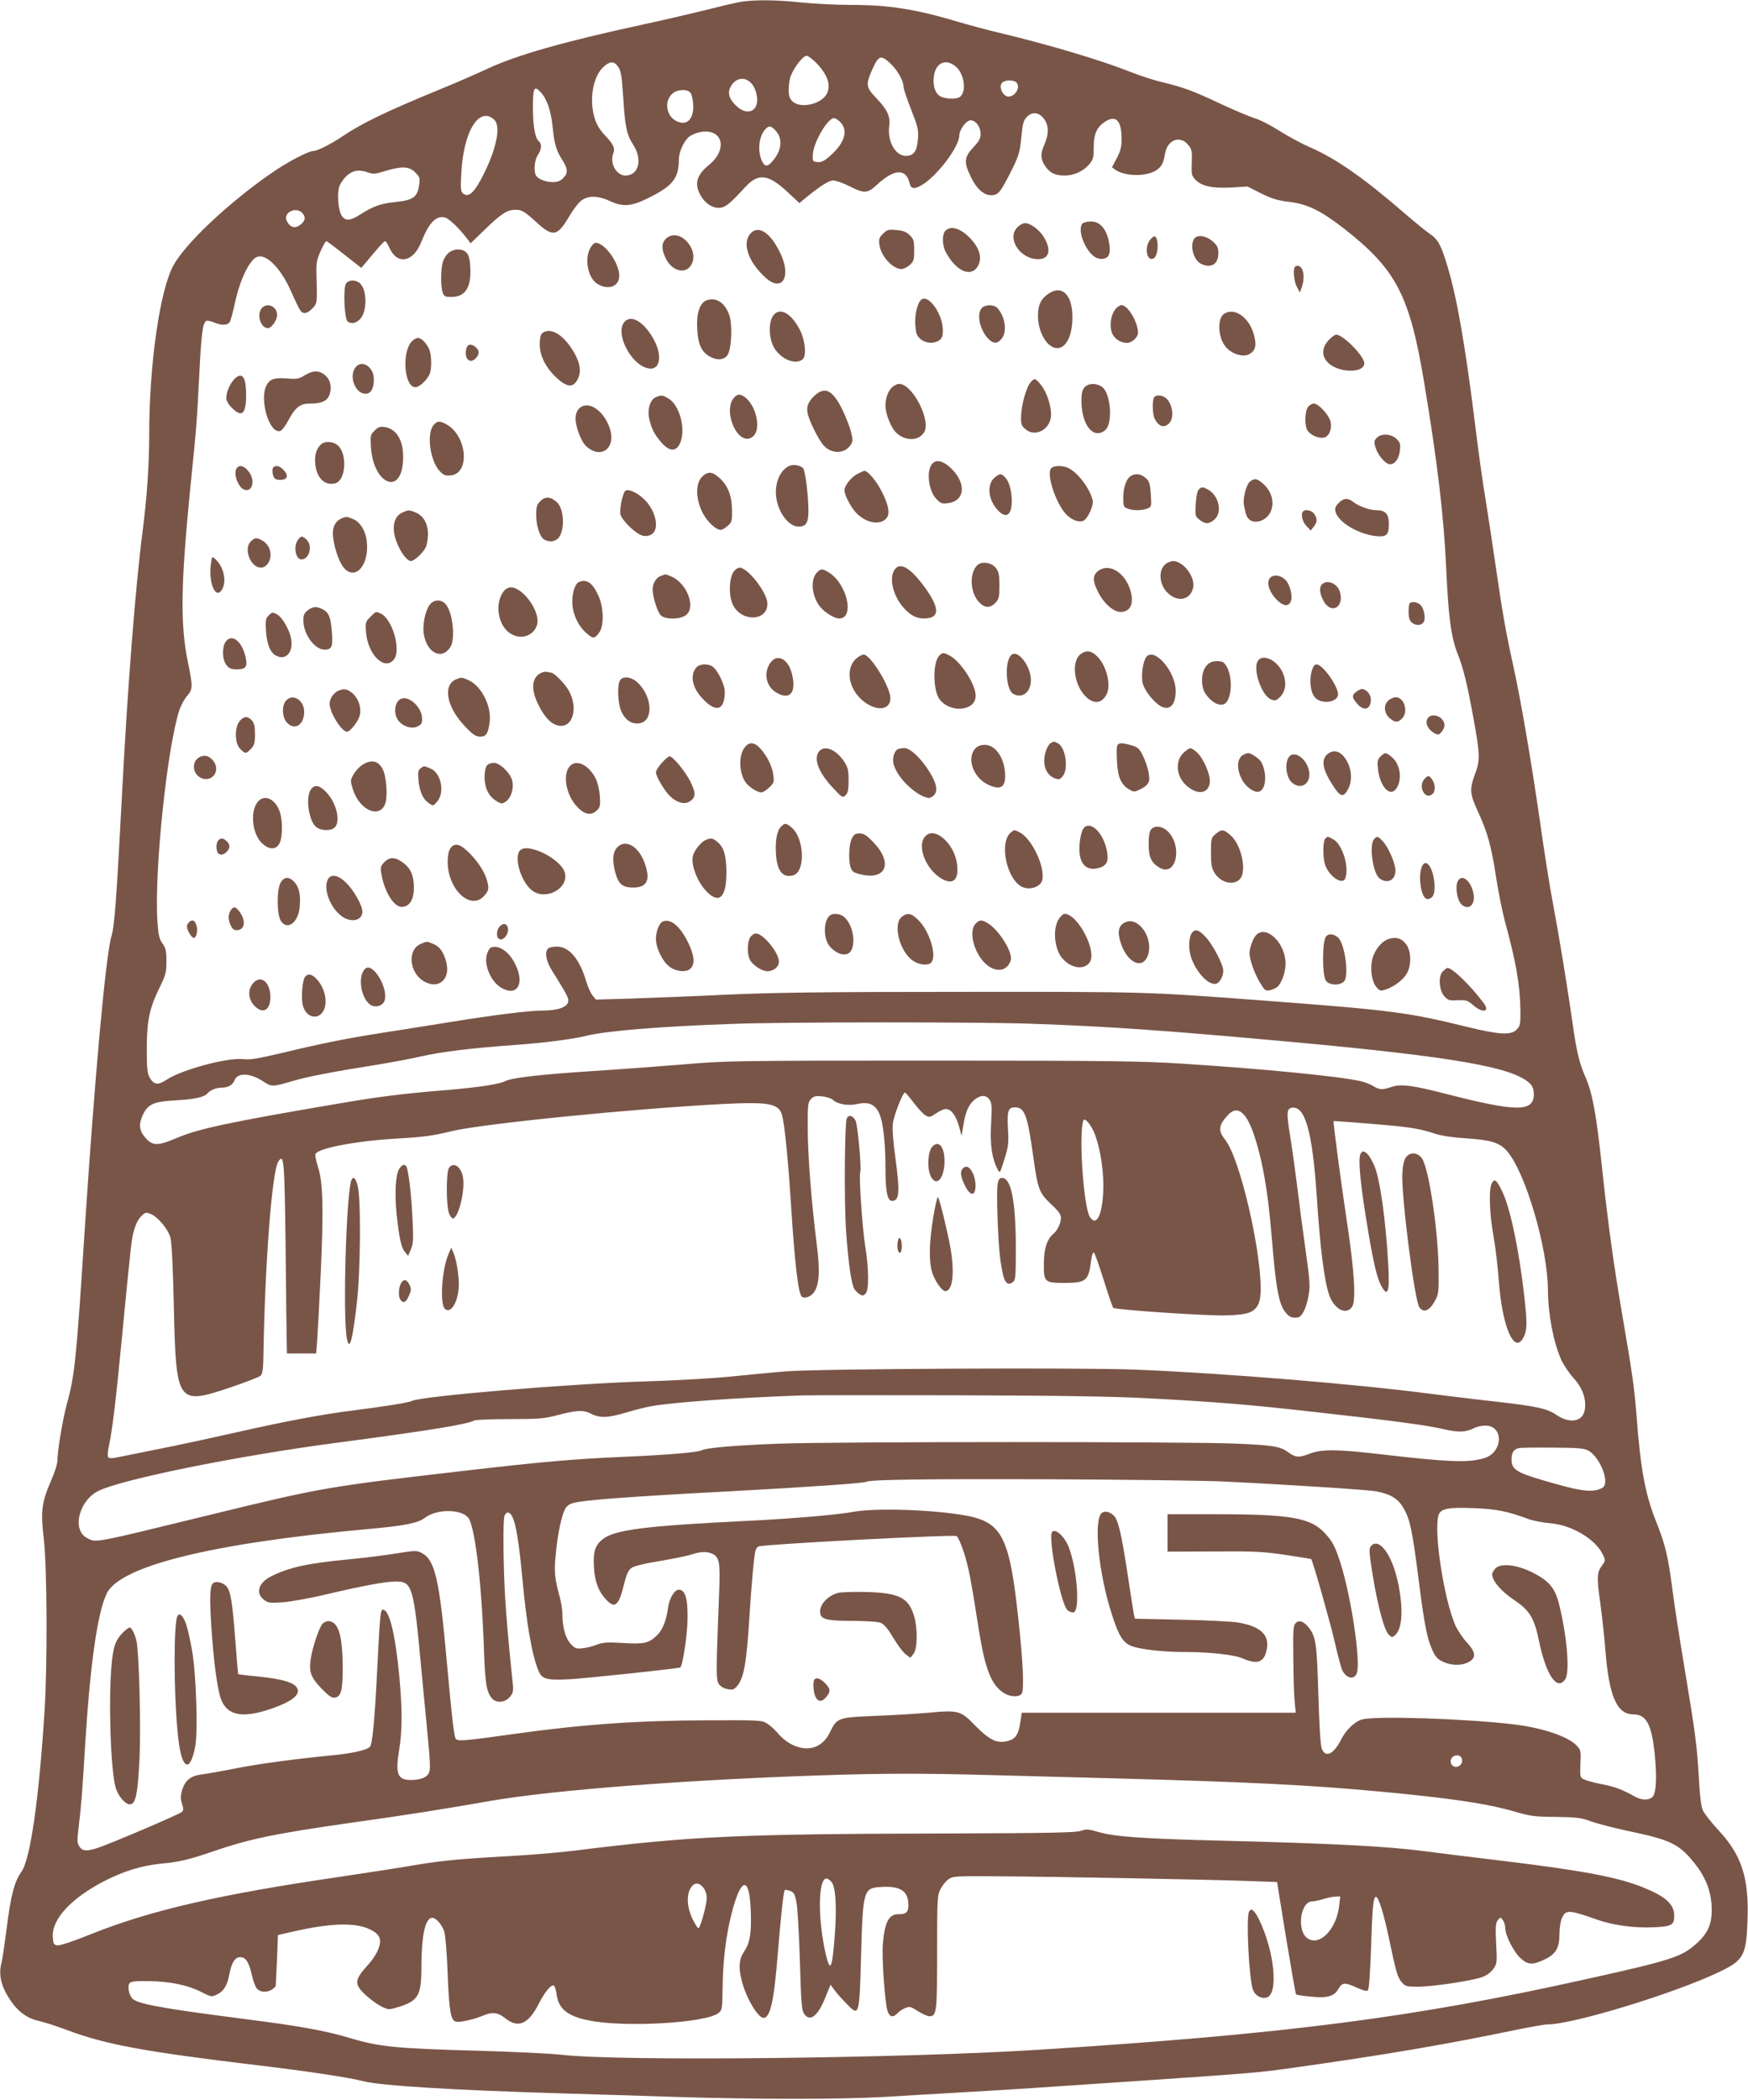 <?xml version="1.0" standalone="no"?>
<!DOCTYPE svg PUBLIC "-//W3C//DTD SVG 20010904//EN"
 "http://www.w3.org/TR/2001/REC-SVG-20010904/DTD/svg10.dtd">
<svg version="1.0" xmlns="http://www.w3.org/2000/svg"
 width="1066pt" height="1280pt" viewBox="0 0 1066 1280"
 preserveAspectRatio="xMidYMid meet">
<g transform="translate(0,1280) scale(0.1,-0.1)"
fill="#795548" stroke="none">
<path d="M4525 12790 c-27 -4 -123 -26 -212 -49 -89 -22 -265 -63 -390 -90
-481 -104 -774 -187 -952 -271 -69 -32 -202 -90 -296 -128 -314 -129 -464
-201 -585 -282 -71 -48 -154 -90 -177 -90 -32 0 -163 -69 -259 -136 -263 -182
-525 -430 -597 -563 -82 -150 -147 -603 -147 -1026 0 -184 -14 -392 -40 -590
-44 -341 -91 -943 -125 -1590 -34 -647 -46 -818 -65 -880 -35 -115 -103 -865
-165 -1815 -50 -778 -59 -862 -109 -1045 -25 -94 -56 -281 -56 -340 0 -19 -18
-75 -40 -124 -56 -129 -63 -184 -43 -350 20 -167 23 -758 5 -1046 -34 -541
-87 -908 -141 -984 -44 -62 -65 -143 -91 -351 -12 -91 -25 -181 -30 -200 -21
-78 -4 -149 57 -238 45 -66 102 -106 171 -121 29 -6 107 -31 173 -56 235 -88
469 -131 1169 -215 295 -35 552 -74 636 -96 105 -27 535 -54 1204 -74 179 -5
496 -15 705 -22 495 -15 996 -15 1265 0 118 7 332 20 475 28 282 16 481 29
1140 74 632 43 683 48 875 75 563 79 939 143 1380 235 80 16 159 30 176 30
156 0 778 190 1051 321 146 70 162 99 170 309 10 262 -34 400 -177 554 -45 48
-88 104 -96 123 -10 22 -19 98 -24 202 -11 191 -22 275 -90 681 -27 162 -59
367 -70 455 -28 213 -43 277 -101 422 -66 167 -94 315 -119 648 -13 164 -25
250 -85 600 -56 326 -87 555 -125 905 -34 323 -58 453 -98 547 -40 90 -57 159
-82 338 -31 218 -85 547 -119 726 -17 85 -53 313 -80 505 -55 379 -116 734
-161 939 -46 209 -67 326 -105 590 -20 137 -49 330 -65 428 -17 99 -46 308
-65 466 -59 473 -109 761 -166 952 -39 131 -59 170 -106 201 -21 14 -90 70
-153 124 -250 217 -421 336 -576 404 -54 23 -140 70 -191 102 -51 33 -119 68
-151 77 -32 10 -126 50 -208 88 -165 78 -227 101 -356 132 -48 11 -138 40
-200 65 -181 71 -492 164 -794 236 -71 17 -181 46 -244 65 -264 79 -429 105
-656 105 -93 0 -232 7 -309 15 -148 16 -277 17 -360 5z m463 -384 c59 -66 78
-122 57 -172 -28 -67 -161 -100 -212 -52 -18 17 -23 32 -23 74 0 28 6 67 14
85 23 55 74 119 95 119 10 0 41 -24 69 -54z m441 8 c42 -38 81 -106 81 -143 0
-12 21 -74 46 -138 41 -104 46 -123 42 -179 -5 -75 -25 -104 -74 -104 -64 0
-114 89 -101 183 8 56 -12 99 -78 168 -65 68 -67 82 -24 179 37 82 51 87 108
34z m-1667 -11 c25 -30 29 -52 39 -201 11 -176 21 -223 61 -285 58 -90 33
-187 -48 -187 -55 0 -97 75 -74 134 12 34 3 54 -56 117 -28 30 -48 65 -58 100
-33 110 -11 246 49 306 37 37 64 42 87 16z m2067 -9 c51 -43 67 -150 26 -184
-19 -15 -78 -15 -115 0 -36 15 -54 68 -44 131 13 79 74 103 133 53z m-1245
-104 c33 -40 44 -111 22 -145 -22 -33 -65 -33 -106 1 -47 40 -64 79 -49 115
26 64 91 78 133 29z m1616 5 c30 -36 -28 -104 -68 -78 -26 16 -38 59 -22 77
16 20 74 21 90 1z m-2902 -58 c37 -39 62 -112 72 -209 10 -102 22 -145 56
-198 37 -57 40 -85 10 -114 -19 -20 -35 -26 -66 -26 -46 0 -94 21 -104 45 -12
33 -5 91 14 120 23 35 26 68 6 84 -23 19 -36 94 -36 204 0 125 7 138 48 94z
m913 -3 c7 -8 14 -39 16 -67 6 -80 -27 -127 -81 -113 -74 18 -103 114 -51 170
28 31 94 37 116 10z m2153 -155 c32 -38 34 -95 6 -158 -26 -56 -25 -90 3 -132
29 -43 60 -59 120 -59 57 0 114 26 151 70 23 28 26 40 26 104 0 83 21 126 77
159 62 36 93 -3 93 -113 0 -45 -7 -71 -29 -114 l-30 -56 21 -15 c58 -40 183
-43 246 -5 35 22 47 44 57 104 14 83 90 113 139 55 25 -29 26 -38 24 -109 -3
-71 -1 -81 21 -104 38 -41 103 -55 219 -49 l100 6 83 -42 c67 -33 101 -43 168
-51 113 -13 195 -53 338 -164 316 -247 399 -404 487 -931 81 -486 122 -824
136 -1150 13 -285 30 -412 69 -510 34 -83 60 -189 97 -395 39 -211 40 -253 14
-325 -40 -105 -38 -132 13 -242 58 -125 82 -209 112 -408 14 -88 37 -203 51
-255 69 -251 94 -394 96 -547 1 -85 -1 -96 -22 -118 -34 -36 -104 -33 -296 14
-368 90 -454 102 -1234 161 -727 55 -726 55 -1855 54 -842 0 -1137 -4 -1435
-17 -206 -10 -470 -20 -586 -24 l-210 -6 -22 27 c-11 15 -28 53 -37 84 -40
136 -104 212 -178 212 -24 0 -48 -5 -55 -12 -21 -21 -13 -73 21 -129 19 -30
47 -76 64 -104 17 -27 34 -59 37 -71 13 -46 -44 -73 -154 -74 -84 0 -300 -27
-565 -70 -132 -21 -316 -51 -410 -65 -213 -33 -368 -64 -610 -122 -153 -36
-200 -44 -242 -39 -95 11 -375 -64 -468 -126 -53 -35 -77 -31 -103 15 -14 26
-17 58 -17 177 1 171 16 243 78 370 38 77 42 92 42 160 0 63 -4 80 -24 109
-20 28 -25 50 -31 135 -20 308 60 1067 135 1291 10 28 30 65 46 83 35 40 36
55 5 205 -47 227 -44 472 14 1057 41 408 39 384 55 691 13 260 21 319 43 333
6 3 26 -1 46 -9 44 -19 80 -19 95 -1 6 7 21 58 32 112 31 148 92 274 139 289
56 18 143 -71 205 -211 54 -120 59 -129 81 -132 11 -2 31 9 48 27 31 32 31 32
26 203 -2 75 1 94 25 147 15 34 31 61 35 61 4 0 53 -37 110 -82 l103 -81 25
29 c83 100 114 134 121 134 4 0 16 -18 26 -41 48 -107 146 -88 195 38 46 116
90 161 144 147 24 -6 84 -63 134 -128 l22 -29 89 86 c88 85 128 113 166 117
51 6 69 -4 141 -70 105 -97 132 -93 204 29 22 38 54 81 71 95 41 35 104 35
177 1 83 -38 132 -34 242 21 145 73 179 117 180 234 1 46 31 111 64 138 15 11
47 24 72 28 133 20 163 -107 48 -201 -78 -64 -92 -118 -49 -190 29 -51 82 -80
126 -70 29 7 58 31 147 128 77 83 139 75 254 -33 l73 -68 30 25 c92 76 149
113 176 113 16 0 61 -16 99 -35 91 -46 110 -45 168 9 104 96 176 101 198 13 9
-40 27 -43 77 -14 92 54 227 233 227 301 0 31 35 83 61 91 32 10 69 -34 69
-81 0 -28 -9 -45 -45 -83 -55 -59 -58 -89 -16 -176 34 -74 80 -115 125 -115
42 0 55 15 115 132 56 111 60 125 71 236 6 66 12 88 30 107 33 35 72 33 104
-6z m-3349 -10 c39 -38 15 -167 -61 -322 -59 -120 -95 -155 -131 -126 -13 11
-15 31 -10 119 12 259 110 417 202 329z m2110 -14 c48 -48 27 -124 -55 -198
-43 -39 -59 -47 -84 -45 -30 3 -31 5 -29 45 3 74 90 223 129 223 8 0 26 -11
39 -25z m-391 -56 c42 -49 31 -123 -27 -186 -29 -32 -46 -29 -63 12 -25 61
-15 145 23 187 23 25 38 22 67 -13z m-2202 -250 c28 -28 30 -34 24 -77 -10
-73 -36 -92 -141 -103 -92 -9 -139 -26 -219 -77 -60 -39 -90 -40 -112 -7 -21
32 -30 133 -15 178 7 20 28 50 47 67 38 33 75 38 131 18 27 -10 43 -9 100 9
103 31 148 30 185 -8z m-688 -248 c23 -25 18 -49 -15 -73 -30 -23 -60 -14 -79
23 -28 51 54 94 94 50z m4441 -4941 c478 -17 798 -39 1580 -110 1015 -93 1377
-157 1470 -260 13 -15 19 -35 19 -63 -3 -106 -106 -105 -539 6 -197 51 -274
61 -327 42 -57 -19 -75 -19 -112 4 -17 11 -53 25 -79 31 -135 30 -594 75
-1097 107 -238 15 -443 18 -1520 18 -1202 0 -1254 -1 -1510 -23 -146 -12 -404
-31 -575 -42 -304 -20 -478 -40 -516 -61 -35 -18 -161 -37 -359 -54 -270 -22
-408 -39 -680 -86 -646 -110 -832 -150 -963 -206 -118 -50 -148 -49 -194 6
-34 40 -38 80 -12 135 31 66 66 82 204 89 111 6 172 20 190 42 17 20 52 35 85
35 41 0 69 16 80 45 18 48 97 45 174 -6 52 -35 56 -35 186 3 84 25 244 56 510
98 74 12 194 34 265 50 134 30 309 51 570 70 183 13 361 36 435 55 122 31 448
58 900 74 328 12 1489 12 1815 1z m-711 -484 c26 -35 59 -69 72 -76 21 -12 28
-10 62 13 21 15 48 27 60 27 32 0 61 -38 80 -104 l16 -59 12 70 c13 80 33 123
70 152 36 28 70 27 89 -3 14 -20 15 -44 9 -148 -7 -127 5 -209 40 -276 14 -26
14 -25 41 61 25 79 27 99 22 186 -6 110 1 131 43 131 58 0 76 -46 110 -292 30
-214 36 -228 116 -304 40 -37 54 -57 54 -78 0 -31 -21 -76 -45 -96 -40 -33
-59 -92 -59 -183 -1 -112 4 -117 125 -117 134 0 148 12 164 143 4 26 10 45 16
42 5 -3 32 -79 60 -168 28 -89 54 -165 58 -169 11 -12 575 -50 691 -46 135 4
173 19 197 76 54 129 -98 860 -207 997 -43 54 -38 87 18 148 56 60 108 24 155
-108 54 -155 89 -348 112 -630 26 -324 45 -421 88 -469 22 -25 35 -30 70 -27
26 2 54 57 67 133 11 61 8 91 -19 285 -17 120 -40 295 -51 388 -12 94 -30 225
-41 293 -25 151 -23 176 12 180 79 9 123 -150 149 -538 21 -323 46 -518 76
-604 31 -88 105 -125 140 -71 24 37 14 214 -30 505 -39 258 -87 622 -83 626 2
2 173 -11 342 -26 139 -13 197 -24 278 -51 36 -12 108 -23 190 -28 151 -10
202 -26 247 -77 113 -129 249 -592 250 -849 1 -146 33 -315 80 -421 15 -33 50
-86 78 -116 55 -61 78 -130 66 -195 -13 -69 -92 -82 -170 -29 -58 40 -118 53
-359 81 -121 13 -305 36 -410 49 -461 60 -1241 124 -1788 147 -333 14 -1937 6
-2142 -10 -77 -6 -230 -21 -340 -32 -110 -11 -337 -24 -505 -29 -458 -13
-1383 -90 -1440 -120 -19 -10 -171 -34 -345 -56 -188 -23 -414 -65 -715 -133
-146 -33 -357 -79 -470 -101 -113 -23 -229 -46 -258 -52 -33 -8 -56 -8 -61 -2
-6 5 -5 34 4 74 20 96 41 265 75 620 56 577 61 625 72 670 14 57 30 90 57 114
18 16 24 17 51 6 43 -18 105 -92 119 -143 8 -26 16 -185 21 -417 14 -599 19
-607 351 -495 90 30 170 62 179 70 12 12 16 46 17 153 10 544 52 1092 90 1151
35 54 38 17 45 -542 3 -298 6 -561 7 -584 l1 -43 89 0 89 0 6 73 c3 39 13 227
22 417 18 393 14 554 -17 648 -11 34 -18 69 -15 77 13 36 244 80 498 95 162 9
219 17 333 45 185 45 1106 137 1645 165 291 15 350 4 370 -69 15 -57 38 -285
55 -561 22 -342 43 -522 64 -543 15 -15 53 -3 73 23 35 47 40 131 18 302 -32
257 -53 523 -54 694 -1 148 1 164 19 184 17 18 28 21 68 17 26 -2 56 -12 66
-21 29 -27 93 -38 147 -26 71 16 111 -1 136 -57 24 -53 38 -178 38 -338 0
-139 12 -195 40 -195 45 0 49 51 20 266 -13 93 -19 170 -15 204 6 51 60 190
74 190 4 0 28 -29 55 -64z m1106 -198 c34 -96 53 -233 48 -343 -7 -146 -43
-214 -82 -152 -38 61 -68 498 -40 586 8 25 52 -29 74 -91z m335 -1602 c398
-21 616 -39 995 -82 479 -53 694 -82 792 -105 93 -22 137 -20 190 7 15 8 45
14 67 14 113 0 107 -164 -7 -198 -100 -30 -216 -25 -672 28 -227 26 -324 26
-390 0 -66 -26 -89 -25 -130 5 -51 38 -90 45 -312 55 -269 13 -2461 13 -2798
0 -265 -10 -442 -25 -470 -40 -24 -13 -214 -29 -475 -40 -317 -14 -504 -31
-971 -85 -841 -97 -870 -102 -1554 -269 -717 -175 -692 -171 -749 -141 -94 48
-51 227 69 287 139 70 854 215 1450 293 544 72 798 112 841 136 10 5 107 9
217 9 181 0 209 2 296 25 110 29 155 31 195 10 59 -30 103 -29 213 3 57 17
130 36 163 41 138 24 519 51 910 65 50 2 482 2 960 1 640 -2 949 -7 1170 -19z
m2671 -318 c73 -40 135 -201 86 -227 -60 -32 -125 -24 -366 47 -159 47 -188
66 -188 126 0 42 14 63 45 69 12 3 105 4 207 3 152 -1 191 -4 216 -18z m-2236
-188 c360 -17 883 -50 939 -60 90 -16 138 -45 171 -104 39 -68 53 -135 90
-424 36 -284 52 -367 85 -440 21 -45 31 -56 71 -74 54 -23 118 -21 159 6 38
25 32 59 -20 115 -24 26 -55 72 -69 102 -69 157 -133 567 -104 671 12 42 59
52 217 45 136 -5 204 -19 331 -66 31 -11 92 -23 135 -26 131 -11 275 -97 320
-191 17 -35 16 -37 -4 -65 -33 -44 -34 -72 -12 -229 11 -80 25 -208 31 -285
22 -283 70 -395 170 -395 80 0 112 -60 131 -241 15 -146 9 -247 -16 -265 -26
-19 -64 -17 -105 5 -77 43 -119 59 -199 75 -47 9 -96 22 -110 29 -25 12 -26
15 -23 96 4 79 2 85 -23 111 -54 56 -208 108 -383 129 -290 35 -842 53 -925
30 -45 -12 -99 -64 -128 -122 -46 -91 -97 -115 -119 -54 -7 19 -15 147 -20
327 -9 309 -15 352 -57 407 -31 40 -60 51 -82 29 -14 -15 -16 -43 -14 -209 1
-106 4 -225 8 -264 l7 -73 -836 0 -835 0 -7 -47 c-11 -82 -28 -110 -71 -123
-69 -21 -115 0 -204 90 -91 94 -103 97 -287 80 -68 -6 -213 -15 -322 -19 -231
-10 -235 -11 -278 -99 -49 -102 -145 -127 -249 -67 -23 14 -55 41 -70 61 -16
19 -44 45 -63 57 -34 22 -42 22 -360 21 -432 -1 -770 -25 -1190 -84 -312 -44
-347 -46 -353 -24 -11 34 -26 176 -52 464 -46 510 -72 622 -155 665 -29 15
-40 14 -153 -4 -67 -11 -197 -27 -289 -36 -247 -23 -368 -49 -475 -104 -76
-38 -96 -101 -45 -141 24 -20 35 -22 112 -17 49 3 168 24 280 51 222 52 354
76 414 76 101 0 109 -29 156 -540 12 -124 29 -308 39 -409 13 -126 16 -193 9
-212 -11 -32 -50 -49 -114 -49 -79 0 -94 39 -70 181 20 122 20 250 1 454 -24
251 -59 396 -97 403 -18 4 -20 -15 -38 -373 -15 -301 -29 -448 -44 -463 -20
-20 -108 -40 -235 -52 -232 -23 -433 -50 -583 -79 -84 -17 -178 -33 -208 -37
-67 -8 -103 -37 -120 -99 -10 -34 -9 -51 0 -80 10 -30 10 -40 -1 -50 -15 -14
-427 -190 -513 -219 -68 -22 -93 -20 -112 9 -14 21 -14 36 -5 112 18 153 21
191 41 518 31 490 75 796 131 912 81 168 644 307 1597 393 222 20 301 36 343
68 69 54 216 55 263 3 40 -44 81 -370 96 -771 8 -239 16 -291 49 -331 26 -32
79 -29 110 7 20 24 23 35 18 83 -30 289 -37 380 -47 534 -11 195 -13 449 -4
485 4 12 12 22 20 22 38 0 62 -106 89 -395 26 -283 59 -474 99 -569 21 -51 49
-59 186 -52 110 6 671 66 679 72 15 13 44 206 44 299 2 122 -15 175 -53 175
-27 0 -58 -52 -66 -110 -10 -77 -33 -135 -67 -168 -50 -48 -78 -55 -207 -47
-96 6 -123 4 -160 -10 -25 -10 -64 -20 -88 -22 -37 -4 -45 -2 -71 26 -32 34
-51 101 -51 179 0 26 -7 72 -15 102 -33 121 -37 158 -25 273 11 119 34 224 56
269 10 18 27 31 52 37 70 18 335 38 957 71 462 25 816 49 829 58 23 13 355 18
1136 15 454 -2 917 -8 1030 -13z m1465 -1690 c13 -41 -43 -70 -64 -33 -13 25
5 53 34 53 15 0 26 -7 30 -20z m-2875 -100 c201 -5 541 -14 755 -20 810 -22
1186 -40 1615 -80 440 -41 654 -73 825 -122 99 -29 124 -32 255 -33 129 -2
153 -5 215 -28 39 -14 138 -39 220 -57 255 -53 310 -78 398 -184 74 -89 109
-172 115 -271 6 -105 -18 -165 -92 -232 -90 -81 -153 -102 -673 -217 -1055
-235 -1827 -334 -3333 -430 -826 -53 -2566 -72 -2915 -31 -71 8 -305 19 -520
25 -485 13 -595 24 -767 76 -153 46 -307 74 -661 119 -499 64 -641 91 -671
124 -20 22 -29 72 -17 91 8 12 32 15 118 14 132 -2 238 -24 320 -66 62 -31 63
-32 97 -15 41 19 63 56 76 129 13 66 34 98 64 98 34 0 53 -27 71 -105 8 -38
23 -77 32 -87 27 -30 87 -22 114 15 1 1 4 72 8 157 l6 155 75 17 c239 56 396
62 487 17 61 -30 73 -60 50 -121 -10 -25 -34 -62 -53 -84 -95 -103 -97 -126
-24 -195 28 -26 71 -57 95 -69 43 -21 47 -21 97 -6 129 38 148 70 148 248 0
191 24 298 66 298 24 0 61 -44 74 -86 6 -22 16 -136 20 -254 9 -231 19 -285
50 -293 24 -6 109 13 164 36 58 25 92 21 137 -15 78 -63 140 -37 202 83 40 79
79 125 95 115 6 -3 13 -28 17 -56 12 -85 66 -129 193 -155 215 -45 718 -17
794 45 22 17 23 26 25 166 2 158 21 308 54 438 57 223 108 235 117 29 6 -140
-3 -203 -38 -255 -34 -50 -38 -101 -15 -187 26 -101 98 -221 131 -221 42 0 65
107 88 400 18 219 34 372 42 379 2 3 17 0 32 -5 23 -8 29 -18 39 -69 7 -33 16
-193 21 -356 7 -254 11 -301 25 -323 35 -53 83 -18 129 95 l33 81 25 -34 c13
-18 46 -55 73 -82 77 -80 78 -77 88 290 12 409 14 416 126 422 116 7 163 -26
163 -112 0 -41 -15 -55 -58 -54 -61 2 -87 -47 -98 -183 -7 -79 11 -340 27
-401 11 -43 35 -50 63 -19 10 11 31 25 47 31 26 11 33 9 77 -19 27 -17 58 -31
70 -31 44 0 47 24 47 390 0 325 1 347 20 384 11 22 33 49 48 60 28 20 40 21
305 19 336 -2 1304 -20 1533 -29 l167 -6 55 -340 c31 -187 58 -343 61 -345 3
-3 41 -9 85 -13 104 -11 146 0 173 46 24 41 38 42 113 8 40 -18 60 -23 67 -16
7 7 14 108 19 254 8 255 14 321 32 315 15 -5 43 -94 73 -231 48 -230 56 -257
81 -287 23 -27 29 -29 99 -29 91 0 332 36 394 59 29 11 53 29 68 51 22 32 22
40 16 155 -5 101 -3 123 10 140 16 20 16 20 31 1 8 -11 15 -34 15 -51 0 -44
54 -148 96 -184 42 -38 72 -39 141 -6 70 32 93 70 93 153 0 34 6 78 14 97 24
56 39 56 221 -8 96 -33 222 -50 337 -45 112 5 128 13 128 70 0 71 -51 117
-189 173 -155 63 -373 104 -881 165 -184 22 -384 47 -445 55 -234 31 -564 48
-1240 65 -485 12 -654 24 -753 52 -65 19 -77 20 -110 8 -30 -11 -193 -14 -827
-16 -1258 -3 -1549 -16 -2257 -104 -87 -11 -240 -24 -340 -30 -368 -21 -466
-30 -639 -59 -97 -17 -302 -48 -455 -71 -734 -107 -1156 -204 -1520 -350 -102
-41 -188 -70 -203 -68 -23 3 -26 8 -29 51 -7 110 115 240 324 346 114 57 219
89 335 101 115 11 170 24 319 75 226 77 375 108 846 175 336 47 533 78 854
134 386 66 1199 128 2025 155 360 12 611 12 1015 1z m-971 -649 c27 -27 35
-152 22 -326 -16 -209 -28 -234 -56 -113 -49 216 -46 458 6 458 5 0 18 -9 28
-19z m-780 -37 c13 -16 21 -41 21 -64 0 -37 -35 -168 -49 -183 -4 -4 -20 20
-37 54 -35 73 -39 149 -11 192 22 34 50 34 76 1z m3878 -108 c-15 -143 -117
-251 -192 -202 -69 45 -46 226 28 226 12 0 42 7 67 14 25 8 58 15 74 15 l29 1
-6 -54z"/>
<path d="M6602 11438 c-19 -19 -14 -75 13 -127 31 -62 69 -93 109 -89 42 4 53
39 37 112 -17 75 -55 116 -108 116 -21 0 -44 -5 -51 -12z"/>
<path d="M6205 11415 c-68 -67 15 -195 127 -195 71 0 82 64 27 145 -28 40 -78
75 -108 75 -12 0 -33 -11 -46 -25z"/>
<path d="M5766 11394 c-21 -20 -21 -86 0 -127 64 -124 162 -164 201 -82 22 45
6 101 -44 156 -60 66 -123 87 -157 53z"/>
<path d="M4580 11380 c-58 -58 -19 -175 89 -273 101 -91 159 6 90 149 -58 122
-130 173 -179 124z"/>
<path d="M5385 11375 c-23 -22 -27 -33 -22 -66 9 -71 81 -149 135 -149 12 0
34 11 49 24 25 22 28 30 28 90 0 58 -3 69 -27 92 -21 21 -39 28 -82 32 -49 4
-57 2 -81 -23z"/>
<path d="M4067 11350 c-33 -26 -36 -66 -7 -125 35 -73 111 -97 149 -49 68 87
-57 240 -142 174z"/>
<path d="M7016 11341 c-40 -44 -23 -142 21 -115 19 12 29 69 19 111 -8 28 -17
29 -40 4z"/>
<path d="M7280 11341 c-24 -46 1 -129 46 -150 62 -28 104 -1 104 66 0 34 -6
46 -35 72 -43 37 -98 43 -115 12z"/>
<path d="M3604 11295 c-43 -65 -21 -189 40 -226 60 -36 121 -20 131 35 14 73
-81 216 -144 216 -6 0 -18 -11 -27 -25z"/>
<path d="M2737 11260 c-15 -12 -31 -38 -37 -58 -13 -47 -13 -153 0 -186 8 -23
15 -26 53 -26 85 0 122 59 115 180 -2 49 -9 74 -22 89 -25 27 -75 27 -109 1z"/>
<path d="M7897 11173 c-13 -13 -6 -89 12 -122 l18 -34 12 33 c14 41 14 85 1
111 -11 19 -31 25 -43 12z"/>
<path d="M2109 11069 c-17 -32 -8 -217 11 -229 25 -16 50 -11 75 14 43 43 45
170 4 215 -26 28 -75 28 -90 0z"/>
<path d="M6396 11011 c-48 -32 -66 -69 -66 -136 0 -101 57 -197 117 -197 55 0
93 76 93 189 0 135 -62 198 -144 144z"/>
<path d="M4308 10969 c-41 -16 -62 -80 -56 -176 5 -90 25 -135 71 -163 47 -29
92 -26 114 6 25 39 31 191 9 248 -28 74 -81 106 -138 85z"/>
<path d="M5613 10968 c-22 -27 -35 -93 -31 -151 4 -50 9 -64 32 -84 32 -27 81
-30 114 -7 17 12 22 25 22 62 -1 105 -97 231 -137 180z"/>
<path d="M1597 10922 c-34 -38 -8 -122 37 -122 22 0 56 49 56 80 0 52 -60 79
-93 42z"/>
<path d="M5987 10922 c-34 -38 -10 -140 45 -192 29 -27 52 -25 77 6 34 43 21
134 -26 186 -21 23 -75 23 -96 0z"/>
<path d="M6802 10915 c-27 -34 -37 -96 -22 -140 12 -38 51 -65 93 -65 30 0 67
34 67 62 0 64 -62 168 -100 168 -10 0 -28 -11 -38 -25z"/>
<path d="M4713 10873 c-27 -42 -24 -137 7 -191 40 -71 131 -109 175 -72 24 20
16 110 -14 173 -53 109 -129 150 -168 90z"/>
<path d="M7468 10889 c-48 -27 -41 -153 11 -208 38 -41 105 -60 139 -40 40 22
47 55 28 122 -30 103 -115 163 -178 126z"/>
<path d="M3811 10841 c-65 -65 33 -263 141 -286 77 -17 91 84 27 190 -57 95
-128 136 -168 96z"/>
<path d="M3318 10776 c-19 -9 -24 -21 -26 -64 -4 -69 28 -141 92 -205 73 -72
115 -75 143 -10 20 49 7 106 -42 180 -55 83 -120 122 -167 99z"/>
<path d="M8101 10725 c-41 -47 -42 -95 -3 -135 64 -64 222 -67 222 -4 0 43
-129 174 -171 174 -9 0 -31 -16 -48 -35z"/>
<path d="M2511 10719 c-62 -67 -46 -279 22 -279 24 0 65 37 86 77 14 28 14
113 0 150 -14 37 -48 73 -70 73 -10 0 -27 -9 -38 -21z"/>
<path d="M2844 10675 c-15 -62 22 -98 59 -57 22 24 21 45 -1 65 -27 24 -51 21
-58 -8z"/>
<path d="M2166 10558 c-39 -56 2 -158 63 -158 33 0 51 31 51 89 0 77 -77 123
-114 69z"/>
<path d="M1861 10514 c-39 -24 -50 -26 -109 -21 -80 6 -106 -3 -127 -42 -44
-86 16 -292 82 -279 10 2 32 29 50 63 44 82 72 105 132 105 74 0 108 16 121
56 14 43 6 85 -23 113 -37 34 -76 35 -126 5z"/>
<path d="M1429 10489 c-26 -26 -49 -80 -49 -115 0 -16 13 -39 34 -60 62 -62
87 -38 87 81 0 109 -25 141 -72 94z"/>
<path d="M6286 10471 c-26 -28 -57 -137 -59 -205 -1 -53 1 -61 28 -83 60 -52
155 3 155 89 0 58 -28 142 -63 183 -33 40 -38 42 -61 16z"/>
<path d="M5436 10435 c-23 -25 -36 -65 -36 -109 0 -48 33 -131 63 -161 55 -55
137 -55 172 -1 46 69 -70 296 -151 296 -14 0 -35 -11 -48 -25z"/>
<path d="M6614 10439 c-14 -16 -19 -36 -19 -83 1 -148 73 -237 145 -178 47 38
35 221 -17 262 -34 26 -85 26 -109 -1z"/>
<path d="M4966 10387 c-42 -40 -52 -74 -36 -124 17 -52 57 -131 86 -170 45
-59 127 -64 168 -10 18 24 18 31 7 79 -6 29 -30 90 -51 135 -61 126 -109 151
-174 90z"/>
<path d="M4480 10380 c-78 -78 18 -303 106 -245 68 44 19 227 -69 258 -11 4
-25 -1 -37 -13z"/>
<path d="M4002 10380 c-37 -15 -55 -72 -43 -132 14 -62 33 -99 78 -149 49 -55
91 -52 113 6 32 84 -6 225 -72 265 -37 22 -43 23 -76 10z"/>
<path d="M7036 10374 c-10 -26 -7 -104 6 -127 25 -48 57 -58 88 -27 36 36 18
134 -29 160 -29 15 -58 12 -65 -6z"/>
<path d="M7976 10318 c-20 -29 -21 -117 -1 -144 18 -26 65 -47 96 -42 32 4 53
50 44 94 -7 41 -73 114 -103 114 -11 0 -28 -10 -36 -22z"/>
<path d="M3530 10308 c-13 -14 -20 -35 -20 -60 0 -49 34 -139 63 -166 91 -86
187 -14 145 109 -38 112 -136 173 -188 117z"/>
<path d="M2645 10210 c-45 -50 -23 -218 36 -281 23 -25 35 -30 66 -27 123 10
102 246 -29 314 -37 19 -52 18 -73 -6z"/>
<path d="M2284 10175 c-25 -25 -26 -31 -22 -100 15 -227 184 -299 196 -84 7
116 -35 193 -111 206 -30 4 -40 1 -63 -22z"/>
<path d="M8395 10130 c-16 -17 -17 -25 -6 -59 14 -47 61 -101 88 -101 30 0 55
34 60 84 5 38 2 48 -20 70 -33 33 -95 36 -122 6z"/>
<path d="M1964 10096 c-33 -24 -48 -70 -41 -129 10 -83 59 -129 121 -113 66
16 76 182 14 233 -25 21 -71 25 -94 9z"/>
<path d="M5687 9975 c-40 -40 -26 -168 25 -218 25 -26 34 -29 69 -24 108 14
114 127 11 220 -45 39 -81 47 -105 22z"/>
<path d="M4815 9961 c-56 -24 -91 -103 -82 -186 10 -96 76 -185 137 -185 45 0
60 23 60 93 0 99 -19 250 -33 264 -17 17 -58 24 -82 14z"/>
<path d="M1441 9941 c-18 -33 14 -115 49 -126 52 -17 68 62 24 114 -29 35 -59
40 -73 12z"/>
<path d="M1663 9944 c-3 -9 -2 -28 3 -43 8 -21 16 -26 44 -26 44 0 52 26 19
61 -26 28 -57 31 -66 8z"/>
<path d="M6410 9945 c-32 -39 37 -235 102 -290 35 -30 75 -41 97 -28 27 16 61
93 55 122 -16 70 -87 166 -146 197 -35 18 -92 18 -108 -1z"/>
<path d="M5232 9913 c-40 -20 -82 -72 -82 -102 0 -31 43 -111 77 -143 61 -58
140 -70 178 -28 25 27 14 86 -32 172 -31 60 -82 118 -101 118 -4 0 -22 -8 -40
-17z"/>
<path d="M4294 9905 c-53 -37 -57 -137 -8 -233 28 -53 80 -102 110 -102 7 0
26 11 41 24 26 23 28 29 27 98 -1 89 -26 150 -78 196 -41 35 -61 39 -92 17z"/>
<path d="M6067 9890 c-51 -41 -42 -138 20 -202 50 -52 83 -28 83 59 0 62 -16
119 -41 144 -24 24 -30 24 -62 -1z"/>
<path d="M6897 9899 c-28 -16 -47 -71 -47 -134 0 -50 2 -56 26 -65 33 -13 86
-13 120 0 26 10 27 11 22 87 -5 68 -8 79 -32 100 -29 25 -60 29 -89 12z"/>
<path d="M7621 9863 c-21 -18 -43 -104 -35 -142 11 -57 16 -71 30 -85 31 -32
99 -14 127 34 34 57 16 134 -43 184 -37 31 -50 32 -79 9z"/>
<path d="M7309 9814 c-8 -10 -15 -48 -17 -89 -4 -68 -3 -73 23 -93 35 -28 57
-28 91 1 49 42 29 142 -36 181 -35 20 -44 20 -61 0z"/>
<path d="M3812 9807 c-17 -22 -35 -113 -28 -143 10 -38 95 -120 135 -129 22
-5 39 -2 56 9 49 32 24 145 -47 213 -43 42 -102 67 -116 50z"/>
<path d="M3296 9746 c-22 -21 -26 -34 -26 -85 0 -68 23 -137 51 -151 29 -16
64 -12 84 10 41 45 36 177 -8 218 -37 35 -72 38 -101 8z"/>
<path d="M8164 9734 c-20 -19 -24 -31 -20 -52 15 -64 138 -138 248 -150 64 -6
78 7 78 74 0 61 -21 84 -76 84 -40 0 -108 24 -141 50 -34 27 -59 25 -89 -6z"/>
<path d="M2454 9676 c-40 -18 -59 -63 -51 -121 10 -73 70 -175 103 -175 19 0
73 49 89 81 8 15 15 52 15 81 0 66 -27 114 -75 134 -41 17 -42 17 -81 0z"/>
<path d="M7947 9683 c-16 -15 -5 -62 19 -88 l27 -29 18 23 c23 28 24 50 3 79
-14 21 -53 30 -67 15z"/>
<path d="M2090 9643 c-40 -15 -60 -46 -60 -94 0 -62 34 -171 66 -209 72 -85
160 20 140 167 -8 60 -41 112 -82 129 -36 15 -41 15 -64 7z"/>
<path d="M1816 9508 c-28 -40 -13 -118 22 -118 48 0 70 82 32 120 -26 26 -35
25 -54 -2z"/>
<path d="M1529 9499 c-45 -45 -1 -159 62 -159 32 0 59 36 59 78 0 39 -21 73
-57 91 -30 15 -40 14 -64 -10z"/>
<path d="M1286 9361 c-16 -124 35 -227 73 -145 23 52 2 133 -47 177 -19 17
-19 17 -26 -32z"/>
<path d="M7112 9365 c-51 -36 -45 -130 12 -182 63 -58 140 -37 153 39 10 66
-62 158 -124 158 -10 0 -28 -7 -41 -15z"/>
<path d="M5957 9352 c-47 -51 -40 -165 13 -222 35 -37 68 -39 101 -4 21 23 24
35 24 104 0 64 -4 84 -21 107 -27 36 -91 44 -117 15z"/>
<path d="M5456 9328 c-36 -51 -11 -158 54 -232 41 -46 78 -66 125 -66 102 0
98 69 -12 212 -78 102 -136 131 -167 86z"/>
<path d="M4473 9314 c-27 -42 -30 -141 -5 -197 49 -109 212 -107 212 3 0 66
-119 220 -170 220 -11 0 -27 -12 -37 -26z"/>
<path d="M6696 9319 c-33 -26 -34 -60 0 -126 34 -70 94 -123 137 -123 61 0 84
51 61 130 -33 112 -132 171 -198 119z"/>
<path d="M4981 9309 c-40 -43 -31 -142 19 -206 27 -35 88 -73 117 -73 97 0 50
211 -63 281 -40 24 -49 24 -73 -2z"/>
<path d="M4029 9289 c-28 -10 -49 -46 -49 -82 0 -46 31 -142 51 -159 31 -26
118 -24 153 3 61 48 5 195 -90 235 -18 8 -35 14 -36 13 -2 0 -15 -5 -29 -10z"/>
<path d="M7740 9270 c-16 -30 4 -83 46 -126 39 -38 68 -43 84 -14 15 28 1 97
-27 131 -31 36 -86 41 -103 9z"/>
<path d="M3532 9253 c-24 -9 -42 -62 -42 -121 0 -70 34 -146 87 -192 40 -35
49 -35 77 4 30 39 28 152 -3 221 -36 81 -71 107 -119 88z"/>
<path d="M8062 9238 c-18 -18 -15 -54 8 -98 46 -90 132 -42 100 56 -17 49 -77
73 -108 42z"/>
<path d="M3077 9202 c-57 -63 -47 -193 19 -251 65 -58 160 -34 180 44 19 78
-86 225 -162 225 -11 0 -28 -8 -37 -18z"/>
<path d="M2621 9114 c-27 -34 -45 -121 -37 -176 18 -118 109 -164 162 -83 33
51 15 215 -29 263 -28 30 -70 29 -96 -4z"/>
<path d="M8597 9123 c-4 -3 -7 -27 -7 -53 0 -33 6 -52 18 -63 23 -21 56 -22
72 -2 16 19 7 81 -16 106 -17 19 -54 25 -67 12z"/>
<path d="M1876 9079 c-21 -16 -26 -29 -26 -62 1 -84 69 -177 130 -177 43 0 51
18 44 106 -7 92 -18 120 -56 140 -37 19 -61 18 -92 -7z"/>
<path d="M1639 9049 c-18 -18 -21 -30 -17 -93 5 -86 28 -140 69 -156 57 -24
99 29 84 108 -10 55 -55 132 -87 148 -25 13 -29 13 -49 -7z"/>
<path d="M2258 9039 c-29 -29 -30 -33 -26 -92 11 -138 113 -238 170 -167 46
57 -9 247 -80 280 -31 14 -29 14 -64 -21z"/>
<path d="M1376 8888 c-23 -33 -21 -109 5 -142 16 -21 29 -26 64 -26 54 0 66
16 53 74 -22 98 -85 147 -122 94z"/>
<path d="M6593 8815 c-65 -45 -43 -201 37 -269 47 -39 90 -32 118 21 29 54 2
170 -53 228 -36 38 -67 44 -102 20z"/>
<path d="M5726 8801 c-38 -42 -36 -207 2 -261 64 -89 222 -76 222 19 0 70 -92
211 -161 246 -36 19 -42 19 -63 -4z"/>
<path d="M6172 8811 c-47 -29 -41 -215 8 -241 69 -37 126 35 101 127 -20 74
-77 134 -109 114z"/>
<path d="M5232 8794 c-81 -57 -63 -195 37 -271 80 -61 161 -51 161 21 0 68
-121 266 -163 266 -7 0 -23 -7 -35 -16z"/>
<path d="M6991 8796 c-21 -25 -34 -118 -22 -162 12 -46 70 -118 112 -140 53
-27 89 10 89 94 0 118 -129 268 -179 208z"/>
<path d="M4701 8764 c-46 -59 -32 -146 31 -184 85 -52 127 -3 97 115 -22 87
-87 122 -128 69z"/>
<path d="M7669 8768 c-29 -54 28 -213 84 -232 23 -9 31 -6 53 15 37 38 42 95
14 154 -37 76 -125 113 -151 63z"/>
<path d="M7360 8745 c-36 -38 -40 -128 -8 -174 33 -50 82 -77 113 -63 47 22
56 163 14 232 -16 25 -25 30 -57 30 -28 0 -45 -7 -62 -25z"/>
<path d="M4248 8733 c-42 -48 -28 -122 35 -190 83 -90 137 -74 137 40 0 47
-47 139 -79 157 -30 16 -76 12 -93 -7z"/>
<path d="M7999 8708 c-17 -64 -5 -138 26 -165 44 -39 135 -21 135 25 -1 52
-94 182 -131 182 -13 0 -21 -12 -30 -42z"/>
<path d="M3304 8700 c-59 -24 -69 -94 -26 -185 37 -78 74 -121 117 -135 94
-31 138 101 71 215 -25 42 -88 105 -106 105 -4 0 -14 2 -22 4 -7 3 -23 1 -34
-4z"/>
<path d="M2783 8660 c-86 -35 -60 -173 57 -292 45 -47 62 -58 88 -58 37 0 48
16 58 87 13 100 -51 225 -133 259 -37 16 -40 16 -70 4z"/>
<path d="M3780 8651 c-17 -32 -12 -141 9 -187 23 -50 55 -74 98 -74 97 0 99
154 3 248 -40 38 -93 44 -110 13z"/>
<path d="M2064 8590 c-29 -12 -54 -49 -54 -80 1 -54 73 -170 106 -170 21 0 73
68 79 104 9 47 -10 100 -46 131 -32 26 -50 29 -85 15z"/>
<path d="M8272 8584 c-29 -20 -28 -36 4 -73 41 -49 84 -36 84 25 0 32 -28 64
-55 64 -6 0 -21 -7 -33 -16z"/>
<path d="M1745 8530 c-28 -30 -25 -103 5 -135 47 -50 105 -14 105 66 0 71 -69
114 -110 69z"/>
<path d="M2450 8542 c-43 -13 -54 -91 -20 -135 29 -37 82 -52 117 -35 24 12
28 20 27 51 -2 64 -75 134 -124 119z"/>
<path d="M8469 8532 c-33 -27 -30 -78 5 -109 33 -28 50 -29 76 -3 41 41 14
130 -39 130 -10 0 -29 -8 -42 -18z"/>
<path d="M8712 8428 c-26 -26 -9 -73 37 -98 22 -11 27 -10 43 10 23 29 23 55
-2 80 -22 22 -60 26 -78 8z"/>
<path d="M1461 8404 c-32 -41 -30 -136 4 -169 30 -31 36 -31 66 1 20 21 24 36
24 89 0 48 -5 68 -19 84 -26 28 -50 26 -75 -5z"/>
<path d="M6412 8273 c-22 -9 -44 -64 -44 -111 0 -52 25 -92 67 -107 23 -8 30
-6 46 14 37 45 17 175 -29 200 -12 6 -22 11 -24 10 -2 0 -9 -3 -16 -6z"/>
<path d="M4542 8245 c-38 -47 -36 -152 3 -211 19 -29 72 -64 98 -64 10 0 32
14 49 31 28 27 30 34 24 75 -7 53 -35 111 -77 159 -37 42 -70 45 -97 10z"/>
<path d="M6813 8255 c-3 -9 -4 -53 -1 -99 5 -94 25 -139 74 -168 29 -17 31
-17 72 3 28 14 44 30 49 47 7 31 -10 101 -40 161 -19 38 -29 47 -67 58 -59 17
-79 16 -87 -2z"/>
<path d="M5950 8240 c-56 -56 -19 -174 70 -220 75 -38 110 -23 110 48 0 105
-56 192 -124 192 -23 0 -43 -7 -56 -20z"/>
<path d="M4997 8222 c-39 -43 -7 -130 84 -226 55 -59 58 -60 76 -43 14 14 18
33 18 91 0 63 -4 78 -28 115 -48 72 -116 100 -150 63z"/>
<path d="M5473 8232 c-21 -13 -33 -59 -23 -92 21 -72 106 -162 182 -195 31
-12 38 -12 56 1 33 23 28 70 -14 140 -52 87 -121 154 -159 154 -16 0 -35 -4
-42 -8z"/>
<path d="M7222 8215 c-58 -49 -51 -147 14 -204 68 -60 136 -49 142 22 4 47
-41 149 -80 182 -37 31 -40 31 -76 0z"/>
<path d="M8092 8200 c-39 -37 -24 -100 50 -208 35 -50 53 -51 79 -2 32 58 20
144 -27 200 -31 36 -70 40 -102 10z"/>
<path d="M7590 8203 c-44 -16 -53 -81 -19 -149 23 -49 78 -89 108 -79 42 13
49 109 14 178 -11 22 -69 61 -85 56 -2 0 -10 -3 -18 -6z"/>
<path d="M8419 8189 c-18 -18 -21 -30 -16 -74 11 -105 70 -174 109 -126 41 52
30 151 -23 195 -37 31 -43 32 -70 5z"/>
<path d="M1219 8186 c-55 -27 -46 -109 14 -131 66 -22 112 51 68 107 -25 31
-52 39 -82 24z"/>
<path d="M7862 8188 c-30 -38 -19 -130 19 -160 60 -49 123 5 99 85 -20 69 -88
112 -118 75z"/>
<path d="M4036 8150 c-20 -22 -36 -48 -36 -58 0 -23 51 -111 85 -144 40 -40
89 -54 120 -34 39 25 40 51 6 120 -30 62 -108 156 -128 156 -6 0 -27 -18 -47
-40z"/>
<path d="M2209 8137 c-19 -12 -43 -39 -54 -59 -19 -35 -19 -38 -2 -92 43 -134
176 -181 200 -71 11 51 1 159 -19 196 -27 53 -71 62 -125 26z"/>
<path d="M2969 8133 c-8 -9 -14 -39 -14 -72 1 -67 26 -116 73 -144 30 -18 34
-18 56 -3 31 19 50 77 41 122 -8 48 -75 114 -114 114 -16 0 -35 -7 -42 -17z"/>
<path d="M3475 8130 c-46 -51 -23 -179 46 -249 45 -48 86 -54 120 -20 19 19
21 30 17 88 -3 39 -14 83 -26 107 -42 82 -117 118 -157 74z"/>
<path d="M2565 8117 c-15 -12 -17 -23 -13 -74 7 -70 28 -116 65 -140 25 -17
26 -16 49 11 48 55 24 175 -40 201 -43 18 -38 18 -61 2z"/>
<path d="M8687 8052 c-43 -48 7 -134 51 -90 17 17 15 59 -4 86 -18 27 -26 27
-47 4z"/>
<path d="M1896 7988 c-34 -48 -13 -193 32 -229 32 -25 93 -25 115 -1 35 39 8
149 -53 213 -42 44 -72 49 -94 17z"/>
<path d="M1577 7918 c-53 -53 -42 -195 18 -255 44 -44 88 -45 110 -3 17 34 20
127 4 182 -22 81 -89 119 -132 76z"/>
<path d="M4761 7759 c-25 -27 -35 -93 -28 -177 9 -95 42 -133 103 -118 78 20
70 230 -11 294 -34 27 -39 27 -64 1z"/>
<path d="M6605 7747 c-8 -13 -18 -53 -21 -88 -11 -117 35 -174 119 -149 49 14
60 43 46 110 -24 112 -106 184 -144 127z"/>
<path d="M7019 7743 c-9 -10 -14 -42 -14 -89 0 -79 17 -115 68 -144 96 -54
140 119 55 216 -34 38 -85 47 -109 17z"/>
<path d="M6167 7728 c-80 -61 -25 -304 76 -338 47 -15 103 7 113 45 19 78 -62
252 -137 291 -34 17 -31 17 -52 2z"/>
<path d="M7413 7716 c-27 -23 -28 -28 -28 -113 0 -73 4 -94 22 -124 37 -59
113 -79 153 -39 46 46 12 210 -56 269 -42 37 -55 38 -91 7z"/>
<path d="M5195 7689 c-19 -35 -22 -140 -6 -181 8 -21 20 -29 65 -39 152 -34
192 73 72 197 -41 43 -59 54 -84 54 -25 0 -35 -6 -47 -31z"/>
<path d="M5654 7712 c-73 -48 -13 -216 97 -273 66 -33 98 3 85 97 -15 113
-122 217 -182 176z"/>
<path d="M8082 7688 c-15 -15 -16 -114 -1 -159 24 -71 106 -127 123 -83 26 68
-18 210 -75 239 -34 18 -32 18 -47 3z"/>
<path d="M8379 7684 c-31 -38 -6 -211 35 -239 48 -35 96 -10 96 49 0 41 -40
135 -72 172 -34 39 -40 40 -59 18z"/>
<path d="M1332 7678 c-13 -13 -16 -47 -6 -72 8 -21 37 -20 57 2 22 24 21 45
-1 65 -22 20 -34 21 -50 5z"/>
<path d="M4304 7680 c-29 -12 -71 -64 -79 -99 -12 -58 32 -167 92 -223 72 -68
113 -23 113 123 0 101 -15 153 -53 185 -30 26 -40 28 -73 14z"/>
<path d="M3766 7637 c-31 -31 -34 -85 -11 -165 19 -63 44 -82 107 -82 86 0
107 48 68 153 -37 99 -114 143 -164 94z"/>
<path d="M2746 7628 c-10 -14 -16 -44 -16 -80 0 -172 143 -303 225 -206 22 25
26 39 21 66 -9 57 -48 124 -106 185 -62 64 -97 74 -124 35z"/>
<path d="M3170 7615 c-36 -44 6 -185 71 -240 80 -67 223 3 205 100 -16 86
-231 194 -276 140z"/>
<path d="M2344 7545 c-22 -23 -25 -31 -19 -68 20 -118 80 -211 131 -205 45 5
69 49 68 122 -1 74 -22 119 -74 153 -43 30 -75 29 -106 -2z"/>
<path d="M8670 7514 c-24 -62 -1 -194 34 -194 34 0 49 31 44 95 -9 102 -55
161 -78 99z"/>
<path d="M2000 7441 c-34 -64 23 -196 102 -237 55 -28 108 -9 108 40 0 36 -51
127 -97 173 -48 49 -94 58 -113 24z"/>
<path d="M1713 7423 c-26 -39 -26 -197 0 -237 40 -60 107 -9 115 88 6 74 -4
118 -33 150 -31 33 -60 33 -82 -1z"/>
<path d="M8889 7426 c-15 -33 -3 -112 22 -137 43 -43 88 -5 75 63 -15 82 -74
126 -97 74z"/>
<path d="M1412 7258 c-20 -26 -23 -57 -8 -92 11 -27 21 -36 39 -36 51 0 59 59
16 115 -23 28 -32 31 -47 13z"/>
<path d="M5064 7222 c-37 -24 -45 -116 -16 -172 24 -44 78 -76 115 -66 63 15
51 173 -17 228 -22 18 -63 23 -82 10z"/>
<path d="M5499 7211 c-56 -45 -12 -214 70 -268 37 -25 90 -30 109 -11 37 37
-6 184 -72 254 -47 48 -71 54 -107 25z"/>
<path d="M6462 7205 c-44 -55 -35 -186 16 -246 52 -62 135 -74 168 -24 45 69
-74 295 -155 295 -5 0 -19 -11 -29 -25z"/>
<path d="M1152 7178 c-7 -7 -12 -18 -12 -25 0 -24 31 -74 43 -70 17 5 25 48
14 80 -10 29 -26 34 -45 15z"/>
<path d="M4042 7183 c-21 -8 -42 -60 -42 -106 0 -58 44 -145 89 -174 42 -28
101 -30 124 -5 27 29 20 83 -18 160 -50 99 -105 144 -153 125z"/>
<path d="M5950 7170 c-46 -46 -10 -182 64 -248 61 -53 130 -42 150 25 14 46
-70 182 -138 224 -39 24 -51 24 -76 -1z"/>
<path d="M6860 7177 c-39 -19 -47 -57 -26 -122 38 -122 132 -168 165 -82 40
105 -56 246 -139 204z"/>
<path d="M3047 7152 c-22 -24 -22 -68 0 -77 24 -9 55 31 51 64 -4 32 -29 38
-51 13z"/>
<path d="M7270 7115 c-21 -25 -24 -99 -6 -151 31 -93 110 -174 154 -160 21 7
42 46 42 79 0 37 -65 161 -107 205 -42 45 -63 51 -83 27z"/>
<path d="M7661 7101 c-19 -19 -41 -79 -41 -111 0 -38 30 -123 61 -175 31 -52
36 -56 63 -51 16 4 36 12 44 19 27 21 52 90 52 143 0 124 -116 238 -179 175z"/>
<path d="M4576 7088 c-19 -27 -21 -103 -3 -138 16 -32 73 -70 106 -70 39 0 71
26 71 59 0 54 -96 171 -140 171 -10 0 -26 -10 -34 -22z"/>
<path d="M8087 7092 c-24 -26 -25 -237 -1 -270 19 -28 84 -31 110 -5 33 33 5
235 -37 269 -28 23 -55 25 -72 6z"/>
<path d="M8476 7079 c-40 -11 -75 -46 -98 -98 -26 -57 -18 -158 16 -198 21
-24 25 -25 58 -14 54 18 112 64 131 104 25 51 22 127 -5 167 -26 38 -59 50
-102 39z"/>
<path d="M2565 7046 c-81 -35 -70 -172 17 -226 91 -55 168 10 139 117 -16 60
-39 93 -78 109 -39 17 -40 17 -78 0z"/>
<path d="M2993 7024 c-7 -3 -17 -20 -23 -39 -21 -63 22 -166 84 -204 95 -59
147 17 92 134 -37 82 -104 129 -153 109z"/>
<path d="M2226 6894 c-49 -48 -22 -194 41 -223 30 -14 69 1 78 29 25 79 -74
240 -119 194z"/>
<path d="M8799 6879 c-30 -30 -23 -118 11 -154 20 -22 31 -25 80 -22 51 2 60
-1 94 -30 58 -51 105 -41 64 13 -81 108 -191 214 -220 214 -5 0 -18 -10 -29
-21z"/>
<path d="M1860 6845 c-16 -19 -25 -131 -13 -174 20 -78 101 -93 130 -23 20 49
4 124 -38 175 -32 39 -59 47 -79 22z"/>
<path d="M1541 6804 c-35 -44 -25 -108 23 -146 51 -42 92 -1 84 84 -8 82 -65
115 -107 62z"/>
<path d="M5164 5983 c-13 -30 -17 -517 -4 -691 13 -186 32 -320 50 -349 7 -11
22 -26 33 -32 16 -11 22 -10 36 4 21 21 20 152 -3 292 -17 107 -39 424 -30
447 9 23 -15 286 -28 314 -16 32 -42 40 -54 15z"/>
<path d="M5685 5810 c-26 -29 -32 -123 -12 -173 33 -79 87 -25 87 86 0 88 -36
130 -75 87z"/>
<path d="M8296 5764 c-15 -39 2 -198 49 -477 33 -194 52 -271 75 -318 43 -83
56 -49 46 125 -15 272 -51 525 -86 603 -33 76 -70 105 -84 67z"/>
<path d="M8573 5744 c-12 -18 -19 -52 -21 -98 -7 -134 74 -768 103 -813 26
-39 63 -24 97 40 21 39 23 54 21 192 -3 240 -60 618 -102 675 -27 37 -75 39
-98 4z"/>
<path d="M2435 5676 c-23 -35 -29 -152 -16 -281 16 -144 28 -200 51 -227 l19
-23 17 40 c14 34 16 61 10 180 -6 128 -17 237 -32 308 -7 34 -28 35 -49 3z"/>
<path d="M2739 5683 c-19 -23 -19 -235 0 -281 7 -18 19 -31 25 -29 34 10 72
170 60 248 -11 66 -55 99 -85 62z"/>
<path d="M5872 5678 c-17 -17 -15 -46 7 -93 23 -52 49 -75 62 -54 14 23 10 81
-9 119 -18 38 -40 48 -60 28z"/>
<path d="M2145 5611 c-33 -55 -57 -862 -28 -978 16 -66 33 0 59 222 23 195 26
647 5 718 -13 46 -24 57 -36 38z"/>
<path d="M6084 5583 c-9 -47 2 -352 16 -458 19 -137 36 -169 77 -140 16 12 18
30 18 212 -1 285 -29 423 -84 423 -15 0 -22 -9 -27 -37z"/>
<path d="M9098 5588 c-20 -35 -15 -185 10 -323 12 -66 26 -186 32 -268 21
-288 96 -459 152 -347 22 43 22 88 3 255 -33 288 -87 540 -136 637 -34 68 -44
75 -61 46z"/>
<path d="M5691 5378 c-25 -153 -27 -265 -7 -332 16 -53 60 -116 81 -116 45 0
58 111 31 265 -18 100 -66 297 -76 308 -4 4 -17 -52 -29 -125z"/>
<path d="M5475 5232 c-7 -36 2 -75 16 -67 11 8 12 65 0 84 -7 10 -11 5 -16
-17z"/>
<path d="M2735 5155 c-41 -93 -54 -307 -21 -334 33 -28 74 32 83 123 6 57 -11
173 -32 221 l-13 30 -17 -40z"/>
<path d="M2451 4986 c-20 -24 -25 -88 -8 -110 18 -24 35 -14 53 31 12 28 12
38 2 60 -16 32 -31 38 -47 19z"/>
<path d="M5200 3584 c-97 -18 -371 -41 -635 -54 -636 -31 -822 -55 -893 -115
-44 -37 -55 -74 -50 -168 5 -88 28 -148 76 -199 51 -55 76 -35 106 89 16 66
27 90 46 105 17 12 76 27 175 43 83 14 170 32 194 40 53 18 91 19 125 4 43
-20 49 -55 42 -227 -19 -479 -20 -540 -3 -566 11 -16 30 -28 54 -32 32 -6 40
-3 59 20 40 46 57 140 74 416 12 193 28 373 37 407 3 12 12 25 21 27 46 14
1179 73 1205 63 8 -3 28 -47 45 -99 28 -88 41 -151 92 -477 38 -238 77 -335
154 -382 37 -23 89 -25 106 -4 17 20 9 197 -20 460 -55 507 -100 590 -337 630
-206 34 -541 44 -673 19z"/>
<path d="M6717 3576 c-49 -50 -16 -375 65 -621 41 -128 68 -170 120 -189 56
-21 195 -36 330 -36 153 0 306 -18 351 -41 21 -10 53 -19 72 -19 41 0 64 28
72 88 11 81 -46 130 -177 152 -36 6 -192 14 -347 17 l-282 6 -6 26 c-3 14 -21
130 -40 256 -37 242 -57 325 -84 348 -26 24 -57 29 -74 13z"/>
<path d="M7120 3456 l0 -114 283 1 c247 2 301 -1 437 -21 85 -13 155 -24 156
-25 10 -11 119 -396 144 -507 18 -80 39 -157 46 -172 27 -53 78 -59 90 -11 21
82 -38 469 -102 668 -32 99 -46 126 -91 176 -89 98 -208 119 -673 119 l-290 0
0 -114z"/>
<path d="M6417 3463 c-29 -28 52 -441 93 -478 10 -9 27 -15 37 -13 40 7 23
258 -28 394 -24 65 -81 119 -102 97z"/>
<path d="M8360 3375 c-10 -12 -10 -33 -1 -97 32 -225 79 -414 111 -443 19 -17
21 -17 39 -1 45 41 50 170 14 331 -37 165 -116 267 -163 210z"/>
<path d="M9121 3241 c-11 -11 -21 -28 -21 -36 0 -42 54 -105 141 -163 87 -59
116 -107 143 -238 44 -215 112 -315 162 -239 28 43 11 257 -37 452 -26 107
-64 150 -176 204 -89 42 -181 51 -212 20z"/>
<path d="M1301 3151 c-21 -14 -24 -83 -12 -269 14 -210 36 -378 59 -440 37
-98 128 -117 296 -61 146 49 200 96 160 140 -25 27 -94 46 -231 60 -65 6 -119
13 -120 14 -2 1 -9 93 -18 206 -17 228 -28 299 -53 328 -20 24 -61 35 -81 22z"/>
<path d="M5113 3091 c-67 -17 -118 -74 -111 -124 5 -38 43 -47 198 -47 90 -1
156 -5 173 -13 19 -8 44 -38 75 -91 26 -44 60 -88 75 -100 l29 -21 19 24 c24
30 26 153 4 229 -34 114 -92 143 -295 148 -74 2 -150 -1 -167 -5z"/>
<path d="M1076 2928 c-20 -129 -12 -564 15 -754 23 -166 71 -174 100 -17 17
91 5 443 -20 584 -11 63 -28 138 -38 165 -23 60 -49 71 -57 22z"/>
<path d="M1966 2901 c-20 -22 -61 -144 -71 -213 -12 -79 0 -111 64 -179 45
-46 64 -60 82 -57 38 5 49 42 49 173 0 200 -24 286 -82 293 -14 2 -31 -5 -42
-17z"/>
<path d="M749 2848 c-45 -46 -59 -85 -69 -201 -19 -215 -5 -639 25 -742 16
-56 63 -109 92 -103 32 6 44 73 54 283 9 204 -3 646 -19 715 -11 43 -30 80
-42 80 -4 0 -23 -14 -41 -32z"/>
<path d="M4967 2563 c-10 -10 -8 -68 3 -98 15 -39 39 -43 67 -11 30 35 29 51
-6 87 -29 28 -51 36 -64 22z"/>
<path d="M7616 1144 c-17 -45 1 -399 24 -470 13 -37 49 -59 84 -50 74 18 49
280 -45 474 -30 61 -51 77 -63 46z"/>
</g>
</svg>
